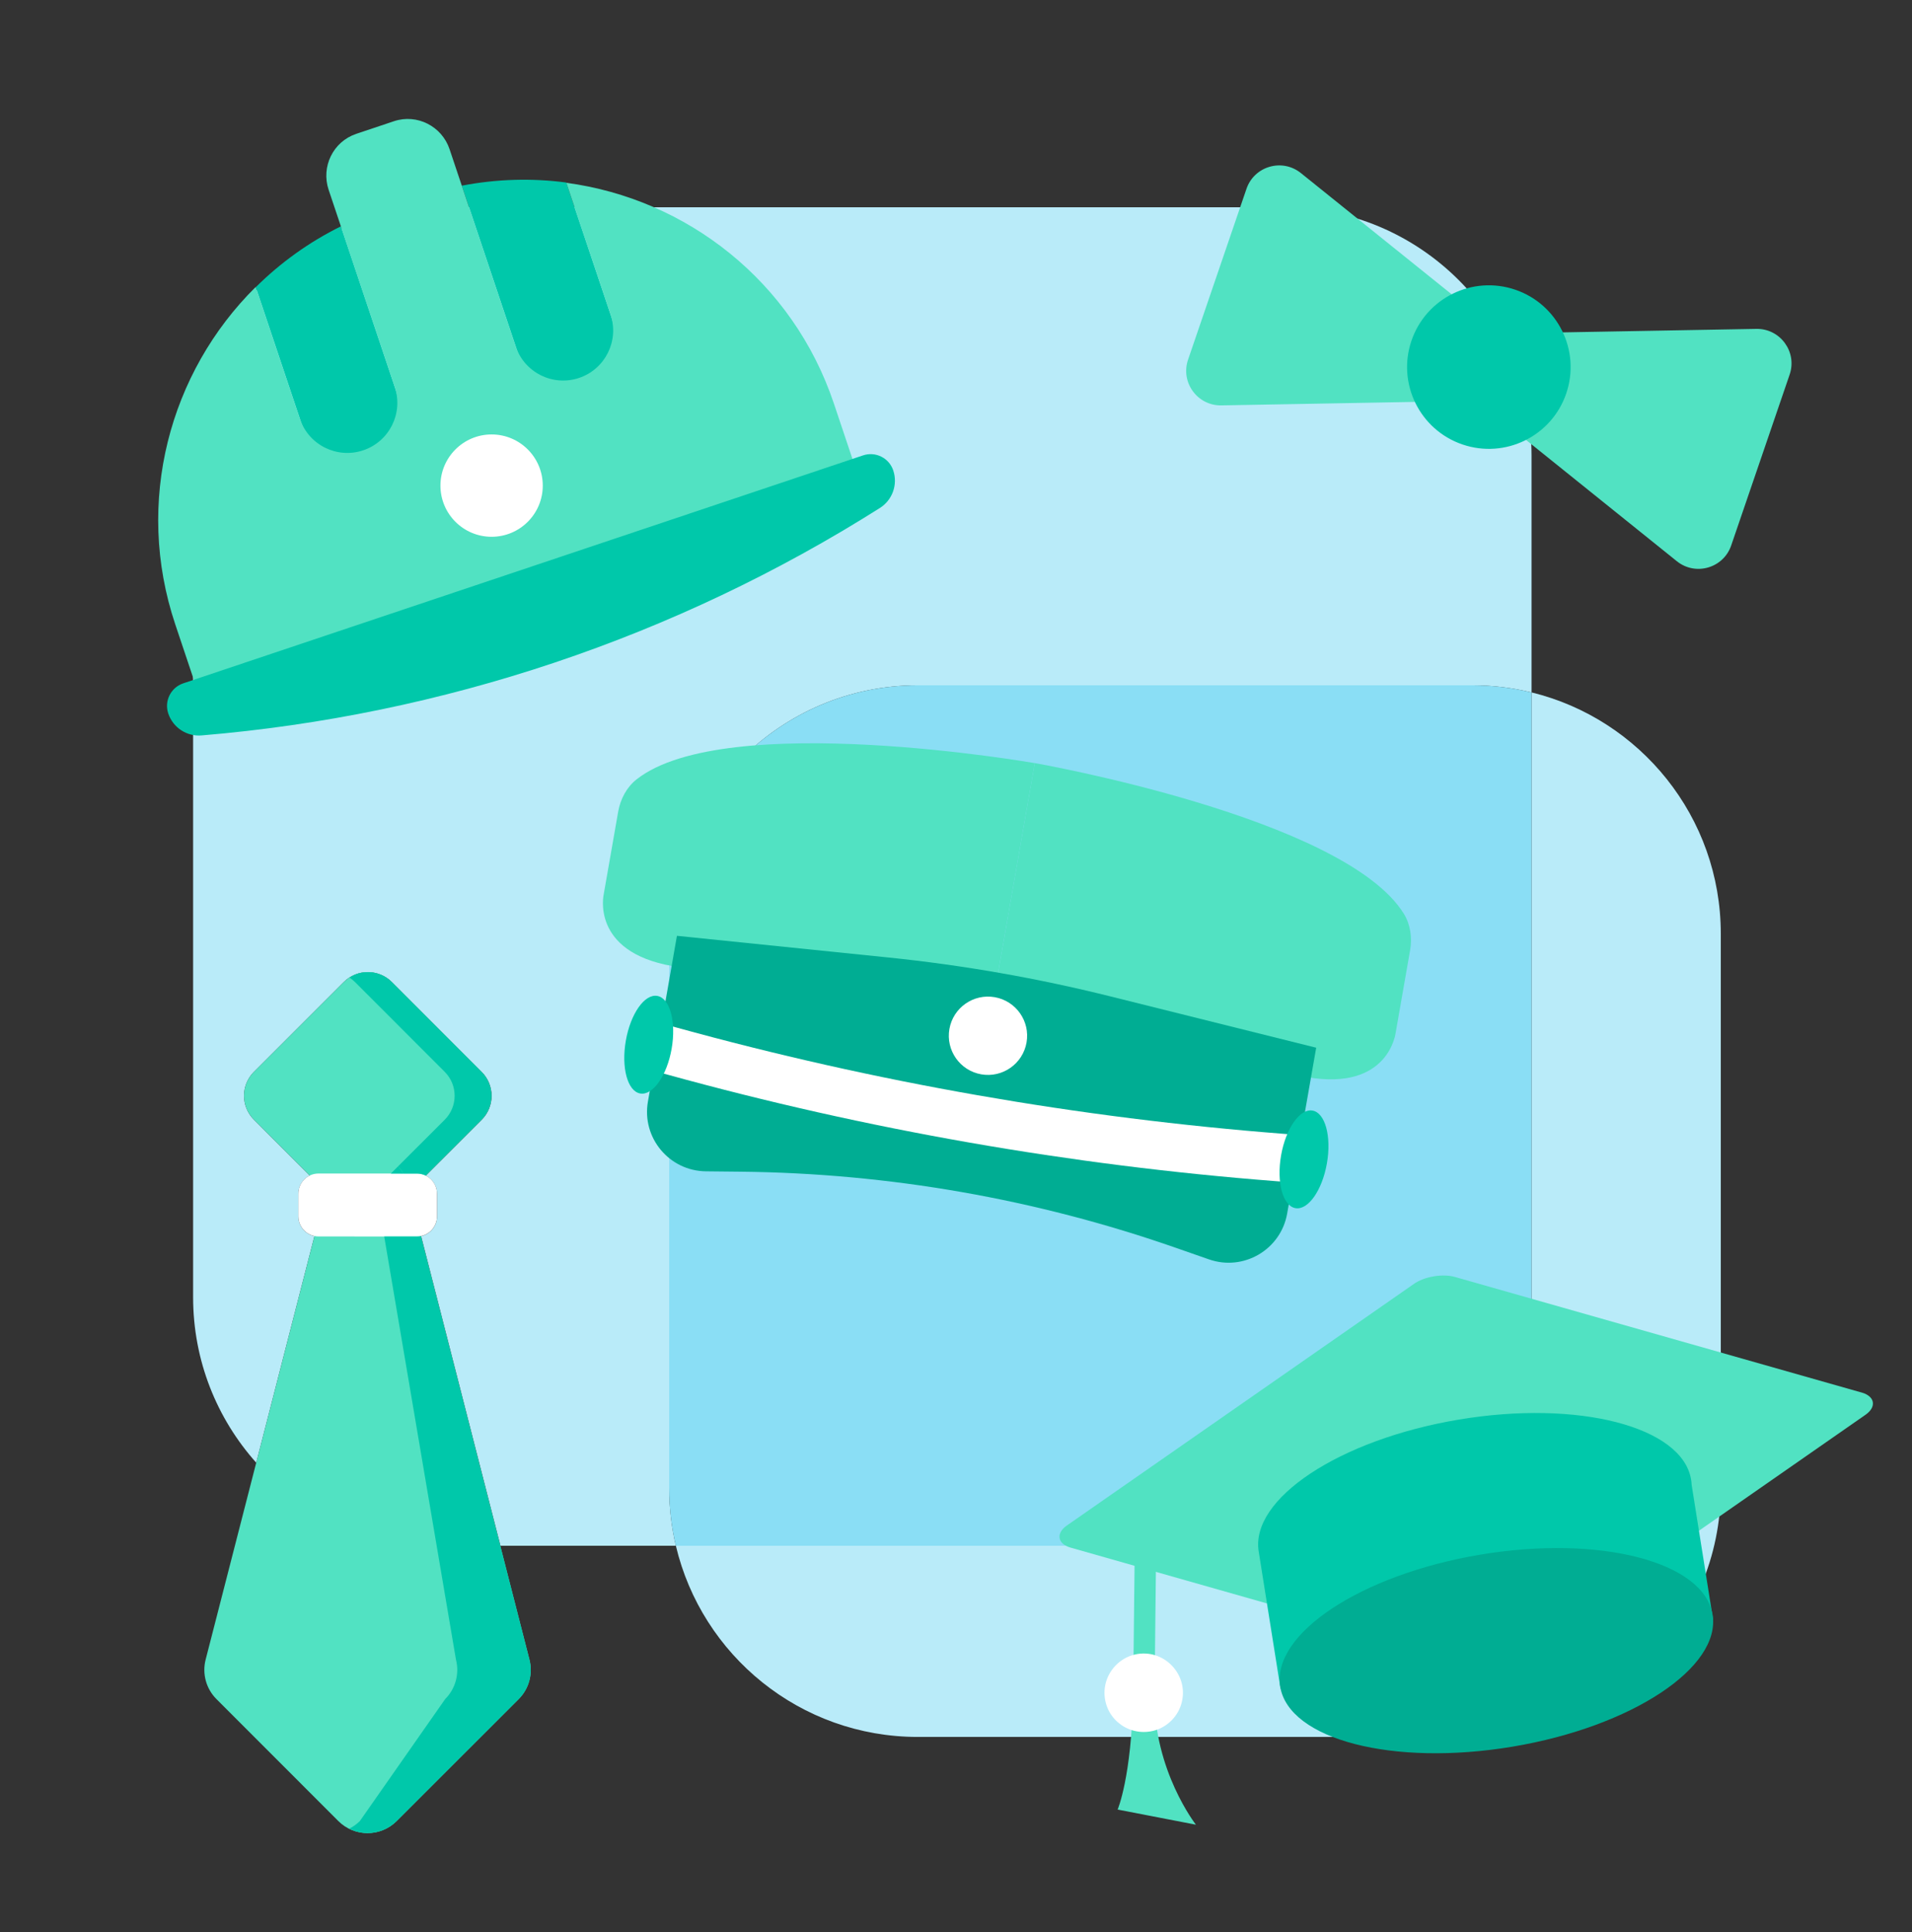 <?xml version="1.0" encoding="utf-8"?>
<svg xmlns="http://www.w3.org/2000/svg" width="96" height="97" viewBox="0 0 96 97" fill="none">
<rect x="0" y="0" width="96" height="97" fill="#333333" stroke="none"/>
<path d="M76.896 34.762V65.125C76.896 72.017 71.308 77.605 64.416 77.605H33.934C35.234 83.108 40.179 87.205 46.08 87.205H73.92C80.813 87.205 86.4 81.617 86.4 74.725V46.885C86.4 41.018 82.352 36.096 76.896 34.762Z" fill="#B9EBF9"/>
<path d="M64.416 10.406H22.176C15.283 10.406 9.696 15.993 9.696 22.886V65.126C9.696 68.318 10.894 71.23 12.865 73.437L15.788 62.06C15.327 61.965 14.981 61.557 14.981 61.068V59.932C14.981 59.53 15.215 59.185 15.553 59.021L12.751 56.217C12.086 55.552 12.087 54.475 12.751 53.812L17.262 49.303C17.594 48.971 18.029 48.806 18.464 48.806C18.49 48.806 18.516 48.806 18.541 48.808C18.954 48.825 19.362 48.99 19.677 49.305L24.185 53.816C24.85 54.481 24.849 55.558 24.185 56.221L21.378 59.026C21.378 59.026 21.373 59.025 21.372 59.023C21.709 59.188 21.943 59.534 21.943 59.935V61.072C21.943 61.561 21.595 61.969 21.134 62.063V62.065C21.134 62.065 21.141 62.064 21.145 62.063L25.129 77.607H33.935C33.717 76.683 33.601 75.718 33.601 74.727V46.887C33.601 39.994 39.188 34.407 46.081 34.407H73.921C74.946 34.407 75.943 34.531 76.897 34.764V22.887C76.897 15.994 71.309 10.407 64.417 10.407" fill="#B9EBF9"/>
<path d="M73.92 34.406H46.08C39.187 34.406 33.6 39.993 33.6 46.886V74.726C33.6 75.718 33.715 76.682 33.934 77.606H64.416C71.309 77.606 76.896 72.019 76.896 65.126V34.763C75.942 34.53 74.945 34.406 73.92 34.406Z" fill="#8ADEF5"/>
<path d="M18.283 22.745C19.598 22.304 20.307 20.881 19.866 19.565L17.117 11.363C15.505 12.16 14.071 13.198 12.842 14.418L15.103 21.162C15.543 22.477 16.968 23.186 18.283 22.745Z" fill="#00C8AA"/>
<path d="M29.12 19.113C30.435 18.672 31.143 17.247 30.703 15.932L28.433 9.164C26.72 8.938 24.951 8.981 23.187 9.322L25.939 17.53C26.38 18.845 27.805 19.553 29.12 19.113Z" fill="#00C8AA"/>
<path d="M28.437 9.178L30.656 15.795C31.096 17.11 30.388 18.534 29.073 18.975C27.758 19.416 26.334 18.707 25.892 17.392L22.573 7.492C22.186 6.337 20.938 5.7 19.782 6.085L19.761 6.092L17.899 6.716L17.878 6.724C16.724 7.113 16.113 8.373 16.5 9.528L19.819 19.428C20.26 20.744 19.552 22.167 18.236 22.609C16.921 23.05 15.497 22.341 15.056 21.026L12.837 14.409C8.515 18.684 6.738 25.198 8.801 31.351L10.198 35.518L43.267 24.43L41.87 20.263C39.807 14.11 34.462 9.984 28.437 9.178Z" fill="#51E2C2"/>
<path d="M8.448 35.821C8.686 36.531 9.377 36.986 10.122 36.923C22.227 35.913 33.909 31.996 44.177 25.505C44.81 25.106 45.087 24.325 44.849 23.617C44.639 22.991 43.961 22.653 43.334 22.863L9.202 34.307C8.576 34.518 8.238 35.195 8.448 35.822V35.821Z" fill="#00C8AA"/>
<path d="M51.955 38.314C51.955 38.314 36.435 35.597 31.959 39.132C31.472 39.517 31.15 40.11 31.038 40.752L30.315 44.883C30.315 44.883 29.627 47.779 33.761 48.503C37.896 49.227 49.684 51.29 49.684 51.29L51.955 38.315V38.314Z" fill="#51E2C2"/>
<path d="M51.955 38.312C51.955 38.312 67.475 41.029 70.484 45.873C70.812 46.401 70.913 47.068 70.8 47.711L70.077 51.842C70.077 51.842 69.741 54.8 65.606 54.076C61.472 53.352 49.684 51.289 49.684 51.289L51.955 38.313V38.312Z" fill="#51E2C2"/>
<path d="M60.699 63.228L59.064 62.657C52.025 60.197 44.631 58.903 37.175 58.826L35.443 58.808C33.6 58.788 32.213 57.121 32.532 55.306L33.988 46.984L44.601 48.072C48.353 48.457 52.073 49.108 55.734 50.021L66.085 52.602L64.628 60.924C64.311 62.74 62.44 63.837 60.7 63.228H60.699Z" fill="#00AD93"/>
<path d="M65.265 59.395L64.05 59.301C53.732 58.501 43.514 56.713 33.538 53.96L32.364 53.637L32.779 51.262L33.953 51.585C43.93 54.337 54.148 56.126 64.466 56.926L65.68 57.02L65.265 59.395Z" fill="white"/>
<path d="M31.422 52.249C31.659 50.896 32.365 49.889 33.001 50.001C33.637 50.112 33.959 51.298 33.723 52.651C33.486 54.004 32.779 55.011 32.144 54.9C31.508 54.788 31.186 53.602 31.422 52.249Z" fill="#00C8AA"/>
<path d="M64.322 58.007C64.559 56.654 65.266 55.647 65.901 55.758C66.537 55.87 66.86 57.056 66.623 58.409C66.386 59.762 65.679 60.769 65.044 60.657C64.408 60.546 64.086 59.359 64.322 58.007Z" fill="#00C8AA"/>
<path d="M47.669 51.662C47.856 50.593 48.875 49.878 49.944 50.065C51.014 50.252 51.729 51.271 51.542 52.34C51.354 53.41 50.336 54.125 49.266 53.938C48.197 53.75 47.482 52.732 47.669 51.662Z" fill="white"/>
<path d="M57.968 85.14L56.894 85.129C56.813 89.247 56.115 90.851 56.115 90.851L60.046 91.611C60.046 91.611 57.926 88.901 57.968 85.141V85.14ZM58.066 76.187L56.992 76.176L56.901 84.413L57.975 84.424L58.066 76.187ZM57.968 85.14L56.894 85.129C56.813 89.247 56.115 90.851 56.115 90.851L60.046 91.611C60.046 91.611 57.926 88.901 57.968 85.141V85.14ZM58.066 76.187L56.992 76.176L56.901 84.413L57.975 84.424L58.066 76.187Z" fill="#51E2C2"/>
<path d="M56.989 83.065C58.442 82.737 59.741 84.103 59.312 85.553C59.102 86.259 58.498 86.802 57.773 86.926C56.518 87.14 55.403 86.165 55.457 84.898C55.495 84.023 56.134 83.258 56.989 83.065Z" fill="white"/>
<path d="M53.543 76.606L70.974 64.472C71.501 64.089 72.458 63.929 73.081 64.12L93.511 69.926C94.134 70.117 94.219 70.628 93.692 71.012L76.261 83.146C75.734 83.529 74.777 83.689 74.154 83.498L53.725 77.692C53.102 77.501 53.016 76.99 53.543 76.606Z" fill="#51E2C2"/>
<path d="M84.907 74.278C84.465 71.628 79.249 70.269 73.248 71.272C67.247 72.275 62.757 75.257 63.2 77.906L64.294 84.78L86.014 81.323L84.935 74.542C84.931 74.453 84.923 74.366 84.907 74.278Z" fill="#00C8AA"/>
<path d="M74.327 78.053C80.328 77.05 85.544 78.409 85.986 81.059C86.429 83.709 81.94 86.69 75.938 87.694C69.936 88.697 64.721 87.337 64.279 84.688C63.836 82.038 68.325 79.056 74.327 78.053Z" fill="#00AD93"/>
<path d="M72.96 20.143L61.325 20.353C60.122 20.375 59.262 19.195 59.652 18.057L62.585 9.479C62.975 8.341 64.377 7.935 65.315 8.688L74.383 15.98C74.952 16.438 75.174 17.203 74.938 17.895L74.57 18.97C74.334 19.661 73.69 20.129 72.959 20.143H72.96Z" fill="#51E2C2"/>
<path d="M75.125 20.885L84.193 28.177C85.131 28.931 86.532 28.524 86.922 27.386L89.856 18.808C90.246 17.67 89.386 16.49 88.183 16.512L76.549 16.722C75.818 16.736 75.175 17.204 74.938 17.895L74.57 18.971C74.334 19.662 74.555 20.427 75.125 20.885Z" fill="#51E2C2"/>
<path d="M73.426 22.314C71.281 21.581 70.137 19.247 70.87 17.102C71.603 14.956 73.937 13.813 76.083 14.546C78.228 15.28 79.372 17.613 78.638 19.759C77.905 21.904 75.571 23.048 73.426 22.314Z" fill="#00C8AA"/>
<path d="M24.175 56.219L19.664 60.727C18.999 61.391 17.922 61.39 17.259 60.727L12.751 56.215C12.086 55.551 12.087 54.474 12.751 53.811L17.262 49.303C17.926 48.638 19.003 48.639 19.667 49.303L24.175 53.814C24.839 54.478 24.838 55.555 24.175 56.218" fill="#51E2C2"/>
<path d="M26.042 85.307L19.917 91.428C19.108 92.237 17.796 92.236 16.987 91.428L10.866 85.303C10.349 84.784 10.142 84.032 10.325 83.322L16.455 59.466C16.989 57.391 19.937 57.392 20.469 59.467L26.584 83.327C26.766 84.037 26.559 84.789 26.042 85.307Z" fill="#51E2C2"/>
<path d="M20.929 62.08L15.993 62.078C15.434 62.078 14.981 61.625 14.981 61.066V59.93C14.981 59.371 15.435 58.918 15.993 58.918L20.93 58.92C21.489 58.92 21.942 59.373 21.942 59.932V61.068C21.942 61.627 21.488 62.08 20.929 62.079" fill="white"/>
<path d="M18.476 48.805C18.153 48.805 17.828 48.897 17.547 49.08C17.644 49.144 17.736 49.217 17.82 49.302L22.329 53.813C22.993 54.477 22.992 55.554 22.329 56.218L19.987 58.558C20.086 58.666 20.175 58.786 20.251 58.92H20.892H20.942C21.097 58.92 21.242 58.959 21.373 59.02L24.177 56.219C24.841 55.554 24.841 54.478 24.177 53.814L19.669 49.303C19.357 48.99 18.952 48.825 18.543 48.806C18.521 48.806 18.499 48.805 18.477 48.805" fill="#00C8AA"/>
<path d="M19.986 58.559L19.624 58.92H20.25C20.173 58.786 20.085 58.665 19.986 58.559Z" fill="#00C8AA"/>
<path d="M21.134 62.062C21.071 62.075 21.007 62.081 20.939 62.081H19.292L22.894 83.325C23.076 84.034 22.869 84.787 22.352 85.304L18.07 91.426C17.909 91.587 17.726 91.715 17.533 91.812C17.825 91.959 18.145 92.032 18.465 92.032C18.523 92.032 18.582 92.029 18.64 92.024C19.106 91.982 19.56 91.782 19.916 91.426L26.041 85.305C26.559 84.788 26.766 84.035 26.583 83.326L25.117 77.605L21.134 62.062Z" fill="#00C8AA"/>
<path d="M22.114 24.381C22.114 22.963 23.265 21.812 24.683 21.812C26.102 21.812 27.252 22.963 27.252 24.381C27.252 25.8 26.102 26.95 24.683 26.95C23.265 26.95 22.114 25.8 22.114 24.381Z" fill="white"/>
</svg>